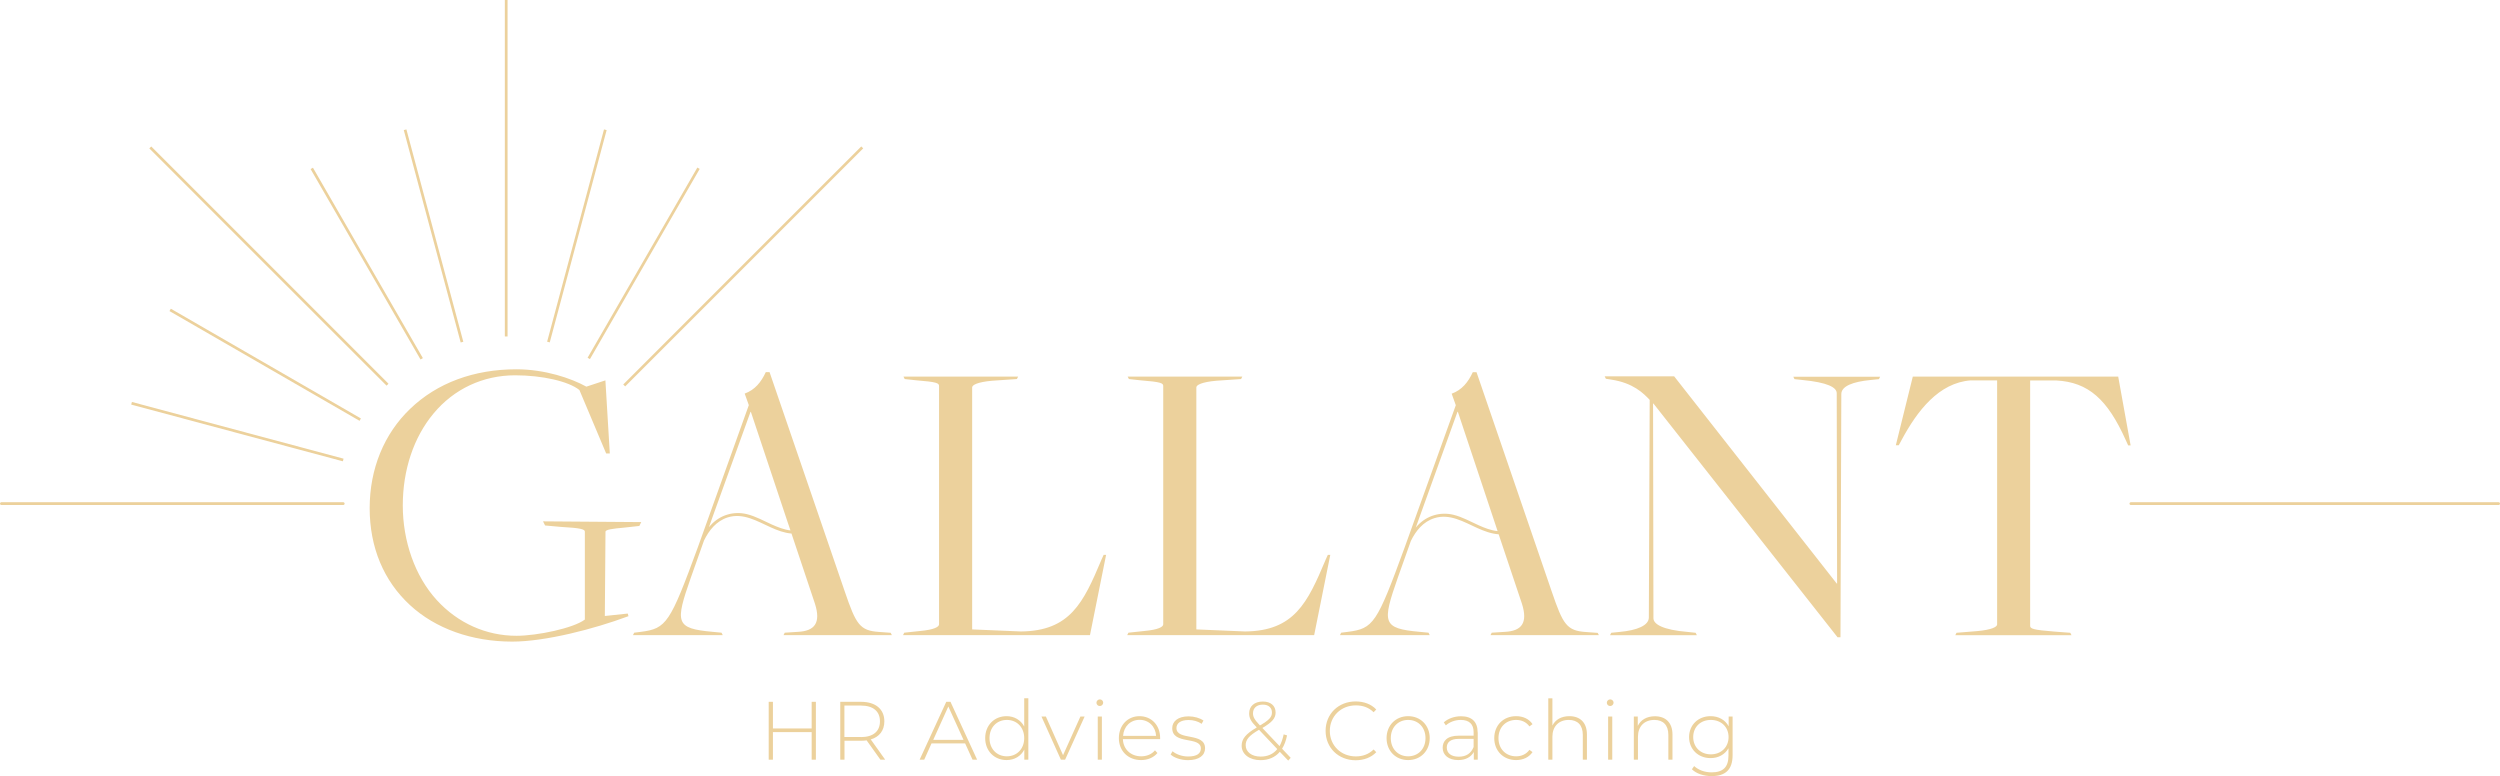 <svg width="5568" height="1729" viewBox="0 0 5568 1729" fill="none" xmlns="http://www.w3.org/2000/svg">
<path d="M1817.13 1563.08V1691.98H1807.73V1630.56H1721.45V1691.98H1712.05V1563.08H1721.45V1622.42H1807.73V1563.08H1817.13Z" fill="#ECD19C"/>
<path d="M1960.86 1691.98L1930.15 1648.95C1926.18 1649.58 1922 1649.78 1917.62 1649.78H1880.85V1691.98H1871.45V1563.08H1917.62C1950 1563.08 1969.64 1579.38 1969.64 1606.54C1969.64 1627.01 1958.56 1641.22 1939.34 1646.86L1971.52 1691.98H1960.86ZM1917.41 1641.64C1944.98 1641.64 1959.82 1628.68 1959.82 1606.54C1959.82 1584.39 1944.98 1571.44 1917.41 1571.44H1880.64V1641.43H1917.41V1641.64Z" fill="#ECD19C"/>
<path d="M2149.51 1655.63H2074.72L2058.42 1691.98H2048.19L2107.52 1563.08H2116.92L2176.25 1691.98H2166.02L2149.51 1655.63ZM2145.96 1647.9L2112.12 1573.53L2078.48 1647.9H2146.17H2145.96Z" fill="#ECD19C"/>
<path d="M2290.32 1691.99H2281.34V1669.42C2273.82 1684.26 2259.2 1692.82 2241.86 1692.82C2214.7 1692.82 2194.22 1672.77 2194.22 1643.94C2194.22 1615.11 2214.7 1595.05 2241.86 1595.05C2258.99 1595.05 2273.4 1603.62 2281.13 1618.03V1555.15H2290.32V1691.99ZM2281.13 1643.94C2281.13 1619.7 2264.63 1603.41 2242.48 1603.41C2220.34 1603.41 2203.83 1619.7 2203.83 1643.94C2203.83 1668.17 2220.34 1684.47 2242.48 1684.47C2264.63 1684.47 2281.13 1668.17 2281.13 1643.94Z" fill="#ECD19C"/>
<path d="M2415.67 1595.89L2372.22 1691.99H2362.82L2319.57 1595.89H2329.39L2367.62 1681.96L2406.27 1595.89H2415.67Z" fill="#ECD19C"/>
<path d="M2441.99 1565.18C2441.99 1561.21 2445.34 1557.66 2449.51 1557.66C2453.69 1557.66 2457.03 1561 2457.03 1564.97C2457.03 1568.94 2453.69 1572.49 2449.51 1572.49C2445.34 1572.49 2441.99 1569.15 2441.99 1565.18ZM2444.92 1595.89H2454.11V1691.99H2444.92V1595.89Z" fill="#ECD19C"/>
<path d="M2583.64 1646.24H2500.91C2501.75 1669.01 2518.67 1684.47 2541.65 1684.47C2553.77 1684.47 2565.05 1680.08 2572.36 1671.1L2577.79 1677.16C2569.23 1687.39 2556.06 1692.83 2541.44 1692.83C2512.4 1692.83 2491.93 1672.56 2491.93 1643.94C2491.93 1615.32 2511.56 1595.05 2537.89 1595.05C2564.21 1595.05 2583.85 1614.9 2583.85 1643.52C2583.85 1644.36 2583.85 1645.19 2583.85 1646.03L2583.64 1646.24ZM2501.12 1638.93H2574.87C2573.61 1618.03 2558.57 1603.2 2538.1 1603.2C2517.62 1603.2 2502.79 1618.03 2501.33 1638.93H2501.12Z" fill="#ECD19C"/>
<path d="M2607.25 1680.49L2611.43 1673.18C2618.74 1679.44 2631.9 1684.88 2646.11 1684.88C2666.37 1684.88 2674.52 1677.77 2674.52 1666.91C2674.52 1638.92 2610.8 1659.6 2610.8 1621.78C2610.8 1607.16 2622.92 1595.46 2647.36 1595.46C2659.48 1595.46 2672.85 1599.22 2680.37 1604.86L2676.19 1612.17C2668.04 1606.32 2657.6 1603.61 2647.36 1603.61C2628.56 1603.61 2620.2 1611.34 2620.2 1621.58C2620.2 1650.41 2683.92 1630.14 2683.92 1666.7C2683.92 1682.37 2670.55 1693.02 2645.9 1693.02C2630.02 1693.02 2614.98 1687.59 2607.46 1680.7L2607.25 1680.49Z" fill="#ECD19C"/>
<path d="M2869.01 1693.86L2850.42 1674.43C2839.97 1686.76 2825.14 1693.02 2807.38 1693.02C2782.94 1693.02 2765.39 1679.86 2765.39 1660.85C2765.39 1646.02 2774.17 1634.74 2798.82 1620.32V1619.9C2785.45 1606.32 2782.11 1598.8 2782.11 1588.78C2782.11 1572.9 2793.8 1562.45 2812.61 1562.45C2829.95 1562.45 2841.02 1571.64 2841.02 1586.9C2841.02 1599.64 2833.5 1608.41 2811.56 1621.37L2849.79 1661.69C2853.76 1654.58 2856.9 1645.81 2858.99 1635.57L2866.51 1637.87C2864.21 1649.57 2860.45 1659.6 2855.43 1667.54L2874.65 1687.8L2869.22 1693.86H2869.01ZM2844.78 1668.37L2804.04 1625.34C2781.27 1638.71 2774.38 1647.48 2774.38 1659.81C2774.38 1674.85 2787.96 1685.08 2807.8 1685.08C2823.05 1685.08 2835.8 1679.65 2844.78 1668.37ZM2806.13 1615.72C2826.4 1604.03 2832.87 1597.13 2832.87 1586.9C2832.87 1576.66 2825.77 1569.35 2812.61 1569.35C2798.82 1569.35 2790.67 1577.08 2790.67 1588.57C2790.67 1596.71 2793.8 1602.56 2806.13 1615.72Z" fill="#ECD19C"/>
<path d="M2952.37 1627.64C2952.37 1590.03 2981 1562.25 3019.23 1562.25C3037.4 1562.25 3053.91 1568.1 3065.19 1580.21L3059.34 1586.27C3048.27 1575.41 3034.9 1571.02 3019.65 1571.02C2986.64 1571.02 2961.78 1595.26 2961.78 1627.85C2961.78 1660.44 2986.64 1684.67 3019.65 1684.67C3034.69 1684.67 3048.27 1680.08 3059.34 1669.21L3065.19 1675.27C3053.91 1687.18 3037.61 1693.24 3019.23 1693.24C2981 1693.24 2952.37 1665.45 2952.37 1627.85V1627.64Z" fill="#ECD19C"/>
<path d="M3088.17 1643.94C3088.17 1615.32 3108.64 1595.05 3136.22 1595.05C3163.8 1595.05 3184.27 1615.32 3184.27 1643.94C3184.27 1672.56 3163.8 1692.83 3136.22 1692.83C3108.64 1692.83 3088.17 1672.56 3088.17 1643.94ZM3174.87 1643.94C3174.87 1619.71 3158.36 1603.41 3136.22 1603.41C3114.07 1603.41 3097.57 1619.71 3097.57 1643.94C3097.57 1668.17 3114.07 1684.47 3136.22 1684.47C3158.36 1684.47 3174.87 1668.17 3174.87 1643.94Z" fill="#ECD19C"/>
<path d="M3291.23 1630.98V1691.99H3282.46V1674.85C3276.4 1685.93 3264.49 1692.82 3247.78 1692.82C3226.26 1692.82 3213.1 1681.75 3213.1 1665.45C3213.1 1650.83 3222.29 1638.5 3249.03 1638.5H3282.04V1630.77C3282.04 1612.81 3272.22 1603.41 3253.42 1603.41C3240.26 1603.41 3228.14 1608.42 3220.2 1615.52L3215.61 1608.84C3225.22 1600.27 3239.21 1595.26 3254.05 1595.26C3277.86 1595.26 3291.02 1607.38 3291.02 1631.19L3291.23 1630.98ZM3282.04 1645.61H3249.24C3229.39 1645.61 3222.29 1653.96 3222.29 1665.04C3222.29 1677.57 3232.11 1685.3 3249.03 1685.3C3265.96 1685.3 3276.4 1677.57 3282.04 1663.78V1645.61Z" fill="#ECD19C"/>
<path d="M3328 1643.94C3328 1615.11 3348.48 1595.05 3376.68 1595.05C3391.93 1595.05 3405.3 1600.9 3413.24 1612.81L3406.34 1617.83C3399.24 1608.01 3388.59 1603.41 3376.68 1603.41C3353.91 1603.41 3337.4 1619.71 3337.4 1643.94C3337.4 1668.17 3353.91 1684.47 3376.68 1684.47C3388.59 1684.47 3399.24 1679.87 3406.34 1670.05L3413.24 1675.07C3405.3 1686.77 3392.14 1692.83 3376.68 1692.83C3348.48 1692.83 3328 1672.56 3328 1643.94Z" fill="#ECD19C"/>
<path d="M3534.41 1635.78V1691.98H3525.21V1636.62C3525.21 1614.89 3513.51 1603.4 3494.08 1603.4C3471.52 1603.4 3457.52 1618.03 3457.52 1640.8V1691.98H3448.33V1555.35H3457.52V1615.94C3464.21 1602.78 3477.37 1595.05 3495.34 1595.05C3518.74 1595.05 3534.41 1608.83 3534.41 1635.78Z" fill="#ECD19C"/>
<path d="M3578.7 1565.18C3578.7 1561.21 3582.04 1557.66 3586.22 1557.66C3590.4 1557.66 3593.74 1561 3593.74 1564.97C3593.74 1568.94 3590.4 1572.49 3586.22 1572.49C3582.04 1572.49 3578.7 1569.15 3578.7 1565.18ZM3581.62 1595.89H3590.82V1691.99H3581.62V1595.89Z" fill="#ECD19C"/>
<path d="M3724.94 1635.79V1691.99H3715.74V1636.62C3715.74 1614.9 3704.05 1603.41 3684.62 1603.41C3662.05 1603.41 3648.06 1618.03 3648.06 1640.8V1691.99H3638.86V1595.89H3647.64V1616.78C3654.11 1603.41 3667.49 1595.26 3685.87 1595.26C3709.27 1595.26 3724.94 1609.05 3724.94 1636V1635.79Z" fill="#ECD19C"/>
<path d="M3858.85 1595.89V1681.75C3858.85 1713.93 3843.19 1728.55 3812.27 1728.55C3794.72 1728.55 3778 1723.12 3768.19 1713.3L3773.2 1706.2C3782.81 1714.97 3796.6 1720.19 3812.06 1720.19C3837.75 1720.19 3849.66 1708.49 3849.66 1682.8V1666.5C3841.72 1680.5 3827.1 1688.44 3809.76 1688.44C3782.39 1688.44 3761.92 1669.01 3761.92 1641.64C3761.92 1614.27 3782.6 1595.05 3809.76 1595.05C3827.52 1595.05 3842.35 1603.2 3850.08 1617.62V1595.89H3858.85ZM3849.87 1641.64C3849.87 1619.08 3833.37 1603.41 3810.39 1603.41C3787.41 1603.41 3771.11 1619.08 3771.11 1641.64C3771.11 1664.2 3787.61 1680.08 3810.39 1680.08C3833.16 1680.08 3849.87 1664.2 3849.87 1641.64Z" fill="#ECD19C"/>
<path d="M1398.06 1366.09L1399.73 1372.36L1398.48 1372.78C1323.48 1400.77 1214.63 1428.98 1140.88 1428.98C1050.84 1428.98 969.993 1400.15 913.168 1347.71C854.463 1293.6 823.335 1219.02 823.335 1131.69C823.335 1044.37 855.299 966.232 913.586 910.451C973.335 853 1055.23 822.499 1150.08 822.499C1213.38 822.499 1272.08 842.345 1305.93 861.148L1348.34 847.15L1358.16 1009.89H1350.01L1290.47 868.668C1266.23 849.239 1207.53 835.869 1147.36 835.869C1075.7 835.869 1011.15 866.161 965.606 920.897C921.316 973.961 897.082 1046.66 897.082 1125.84C897.082 1205.02 924.032 1283.36 972.918 1336.64C1019.71 1387.82 1082.81 1416.02 1150.29 1416.02C1196.67 1416.02 1277.1 1399.1 1302.58 1379.88V1184.13C1302.58 1178.91 1294.44 1175.98 1248.68 1173.47L1214 1170.34L1209.41 1161.15L1428.14 1162.82L1423.96 1171.39L1389.91 1175.15C1363.8 1177.44 1348.55 1179.53 1348.55 1184.34L1347.08 1371.94L1398.27 1366.51L1398.06 1366.09ZM1983.65 1409.13L1986.36 1414.56H1745.07L1747.78 1409.13L1777.24 1407.25C1814.01 1405.37 1828.84 1387.82 1815.05 1344.58L1762.82 1188.31C1746.95 1187.05 1731.28 1181.2 1716.65 1174.52C1686.36 1160.94 1655.02 1141.51 1620.76 1152.37C1595.69 1160.31 1578.98 1181 1567.91 1203.98L1538.66 1286.5C1503.56 1386.99 1503.56 1399.73 1587.54 1407.25L1606.97 1409.13L1609.69 1414.56H1409.76L1412.47 1409.13L1427.31 1407.25C1484.34 1399.94 1492.28 1387.82 1554.12 1219.23L1667.77 902.304L1658.57 876.607C1681.56 868.251 1695.34 850.911 1705.58 828.766H1713.94L1881.7 1318.04C1906.56 1390.75 1914.91 1404.74 1958.16 1407.46L1983.85 1409.34L1983.65 1409.13ZM1760.53 1181.41L1753.63 1161.15L1672.36 917.346H1671.53L1587.96 1148.82L1583.16 1162.4L1578.98 1174.1C1580.23 1172.43 1581.69 1170.97 1583.16 1169.3C1603.84 1146.94 1633.71 1137.96 1663.38 1145.06C1683.02 1149.87 1700.98 1160.1 1719.16 1168.25C1732.32 1174.1 1746.32 1179.74 1760.73 1181.41H1760.53ZM2452.66 1247.85C2412.96 1341.86 2383.51 1405.37 2273.83 1406.41L2165.19 1401.82V862.819C2165.19 857.387 2177.1 850.911 2209.48 847.986L2264.84 844.225L2267.56 838.794H2012.27L2014.98 844.225L2039.84 846.941C2087.68 850.702 2091.45 853.418 2091.45 859.894V1390.54C2091.45 1395.97 2081.21 1402.44 2049.04 1405.37L2013.94 1409.13L2011.22 1414.56H2427.59L2463.52 1235.73H2458.09L2452.66 1247.64V1247.85ZM2951.96 1247.85C2912.27 1341.86 2882.81 1405.37 2773.13 1406.41L2664.5 1401.82V862.819C2664.5 857.387 2676.41 850.911 2708.79 847.986L2764.15 844.225L2766.87 838.794H2511.57L2514.29 844.225L2539.15 846.941C2586.99 850.702 2590.75 853.418 2590.75 859.894V1390.54C2590.75 1395.97 2580.51 1402.44 2548.34 1405.37L2513.24 1409.13L2510.53 1414.56H2926.89L2962.83 1235.73H2957.4L2951.96 1247.64V1247.85ZM3558.23 1409.13L3560.95 1414.56H3319.65L3322.37 1409.13L3351.83 1407.25C3388.59 1405.37 3403.43 1387.82 3389.64 1344.58L3337.83 1189.98C3321.53 1188.93 3305.66 1182.88 3290.61 1176.19C3260.32 1162.61 3228.98 1143.18 3194.72 1154.05C3169.86 1161.78 3153.36 1182.04 3142.28 1204.81L3113.25 1286.5C3078.15 1386.99 3078.15 1399.73 3162.13 1407.25L3181.56 1409.13L3184.28 1414.56H2984.35L2987.06 1409.13L3001.89 1407.25C3058.93 1399.94 3066.45 1388.87 3128.08 1220.27L3242.35 902.512L3233.16 876.816C3256.14 868.46 3269.93 851.12 3280.17 828.975H3288.52L3456.28 1318.25C3481.14 1390.95 3489.5 1404.95 3532.75 1407.67L3558.44 1409.55L3558.23 1409.13ZM3335.53 1183.08L3246.95 917.137H3246.12L3153.15 1175.15C3154.4 1173.68 3155.66 1172.22 3156.91 1170.76C3177.59 1148.4 3207.47 1139.42 3237.13 1146.52C3256.77 1151.33 3274.74 1161.57 3292.91 1169.71C3306.28 1175.77 3320.7 1181.41 3335.53 1182.88V1183.08ZM3996.74 844.434L4014.29 846.315C4070.49 851.747 4090.76 862.819 4090.76 875.771L4091.59 1299.66H4090.76L3728.71 838.167H3573.9L3576.62 843.599L3588.53 845.479C3637.41 852.791 3660.39 875.98 3674.18 890.604L3672.3 1375.29C3672.3 1392.83 3646.6 1403.91 3606.91 1407.46L3588.53 1409.34L3585.81 1414.77H3779.27L3776.55 1409.34L3759 1407.46C3702.8 1402.86 3682.54 1389.91 3682.54 1376.96L3681.7 898.752H3682.54L4092.64 1419.37H4099.11L4100.99 877.652C4100.99 860.103 4126.69 850.075 4166.38 846.315L4184.77 844.434L4187.48 839.003H3994.03L3996.74 844.434ZM4718.13 838.794H4260.19L4222.37 991.719H4228.85L4235.32 979.811C4270.42 914.421 4318.26 852.582 4389.09 847.15H4448V1390.75C4448 1396.18 4436.09 1402.65 4403.71 1405.58L4357.54 1409.34L4354.82 1414.77H4613.67L4610.95 1409.34L4575.02 1406.62C4527.18 1402.86 4521.54 1400.15 4521.54 1393.67V847.359H4579.62C4651.48 851.12 4693.89 889.769 4734.42 980.02L4739.85 991.928H4745.29L4717.71 839.003L4718.13 838.794Z" fill="#ECD19C"/>
<path d="M336.834 326.225L332.55 330.509L860.961 858.921L865.245 854.637L336.834 326.225Z" fill="#ECD19C"/>
<path d="M1130.43 0H1124.37V749.376H1130.43V0Z" fill="#ECD19C"/>
<path d="M1918.26 326.16L1388.08 856.345L1392.36 860.628L1922.55 330.444L1918.26 326.16Z" fill="#ECD19C"/>
<path d="M293.793 895.254L292.225 901.106L763.62 1027.42L765.188 1021.56L293.793 895.254Z" fill="#ECD19C"/>
<path d="M380.463 687.578L377.433 692.825L800.798 937.255L803.828 932.008L380.463 687.578Z" fill="#ECD19C"/>
<path d="M697 373.527L691.753 376.556L936.601 800.645L941.848 797.616L697 373.527Z" fill="#ECD19C"/>
<path d="M905.143 288.199L899.291 289.767L1026.03 762.776L1031.89 761.208L905.143 288.199Z" fill="#ECD19C"/>
<path d="M1345.24 288.199L1218.55 761.006L1224.4 762.574L1351.09 289.767L1345.24 288.199Z" fill="#ECD19C"/>
<path d="M1553.13 373.184L1308.67 796.773L1313.92 799.801L1558.38 376.212L1553.13 373.184Z" fill="#ECD19C"/>
<path d="M5564.85 1124.8H4745.91C4744.24 1124.8 4742.78 1123.33 4742.78 1121.66C4742.78 1119.99 4744.24 1118.53 4745.91 1118.53H5564.85C5566.52 1118.53 5567.99 1119.99 5567.99 1121.66C5567.99 1123.33 5566.52 1124.8 5564.85 1124.8Z" fill="#ECD19C"/>
<path d="M764.418 1124.8H3.134C1.462 1124.8 0 1123.33 0 1121.66C0 1119.99 1.462 1118.53 3.134 1118.53H764.418C766.089 1118.53 767.551 1119.99 767.551 1121.66C767.551 1123.33 766.089 1124.8 764.418 1124.8Z" fill="#ECD19C"/>
</svg>
